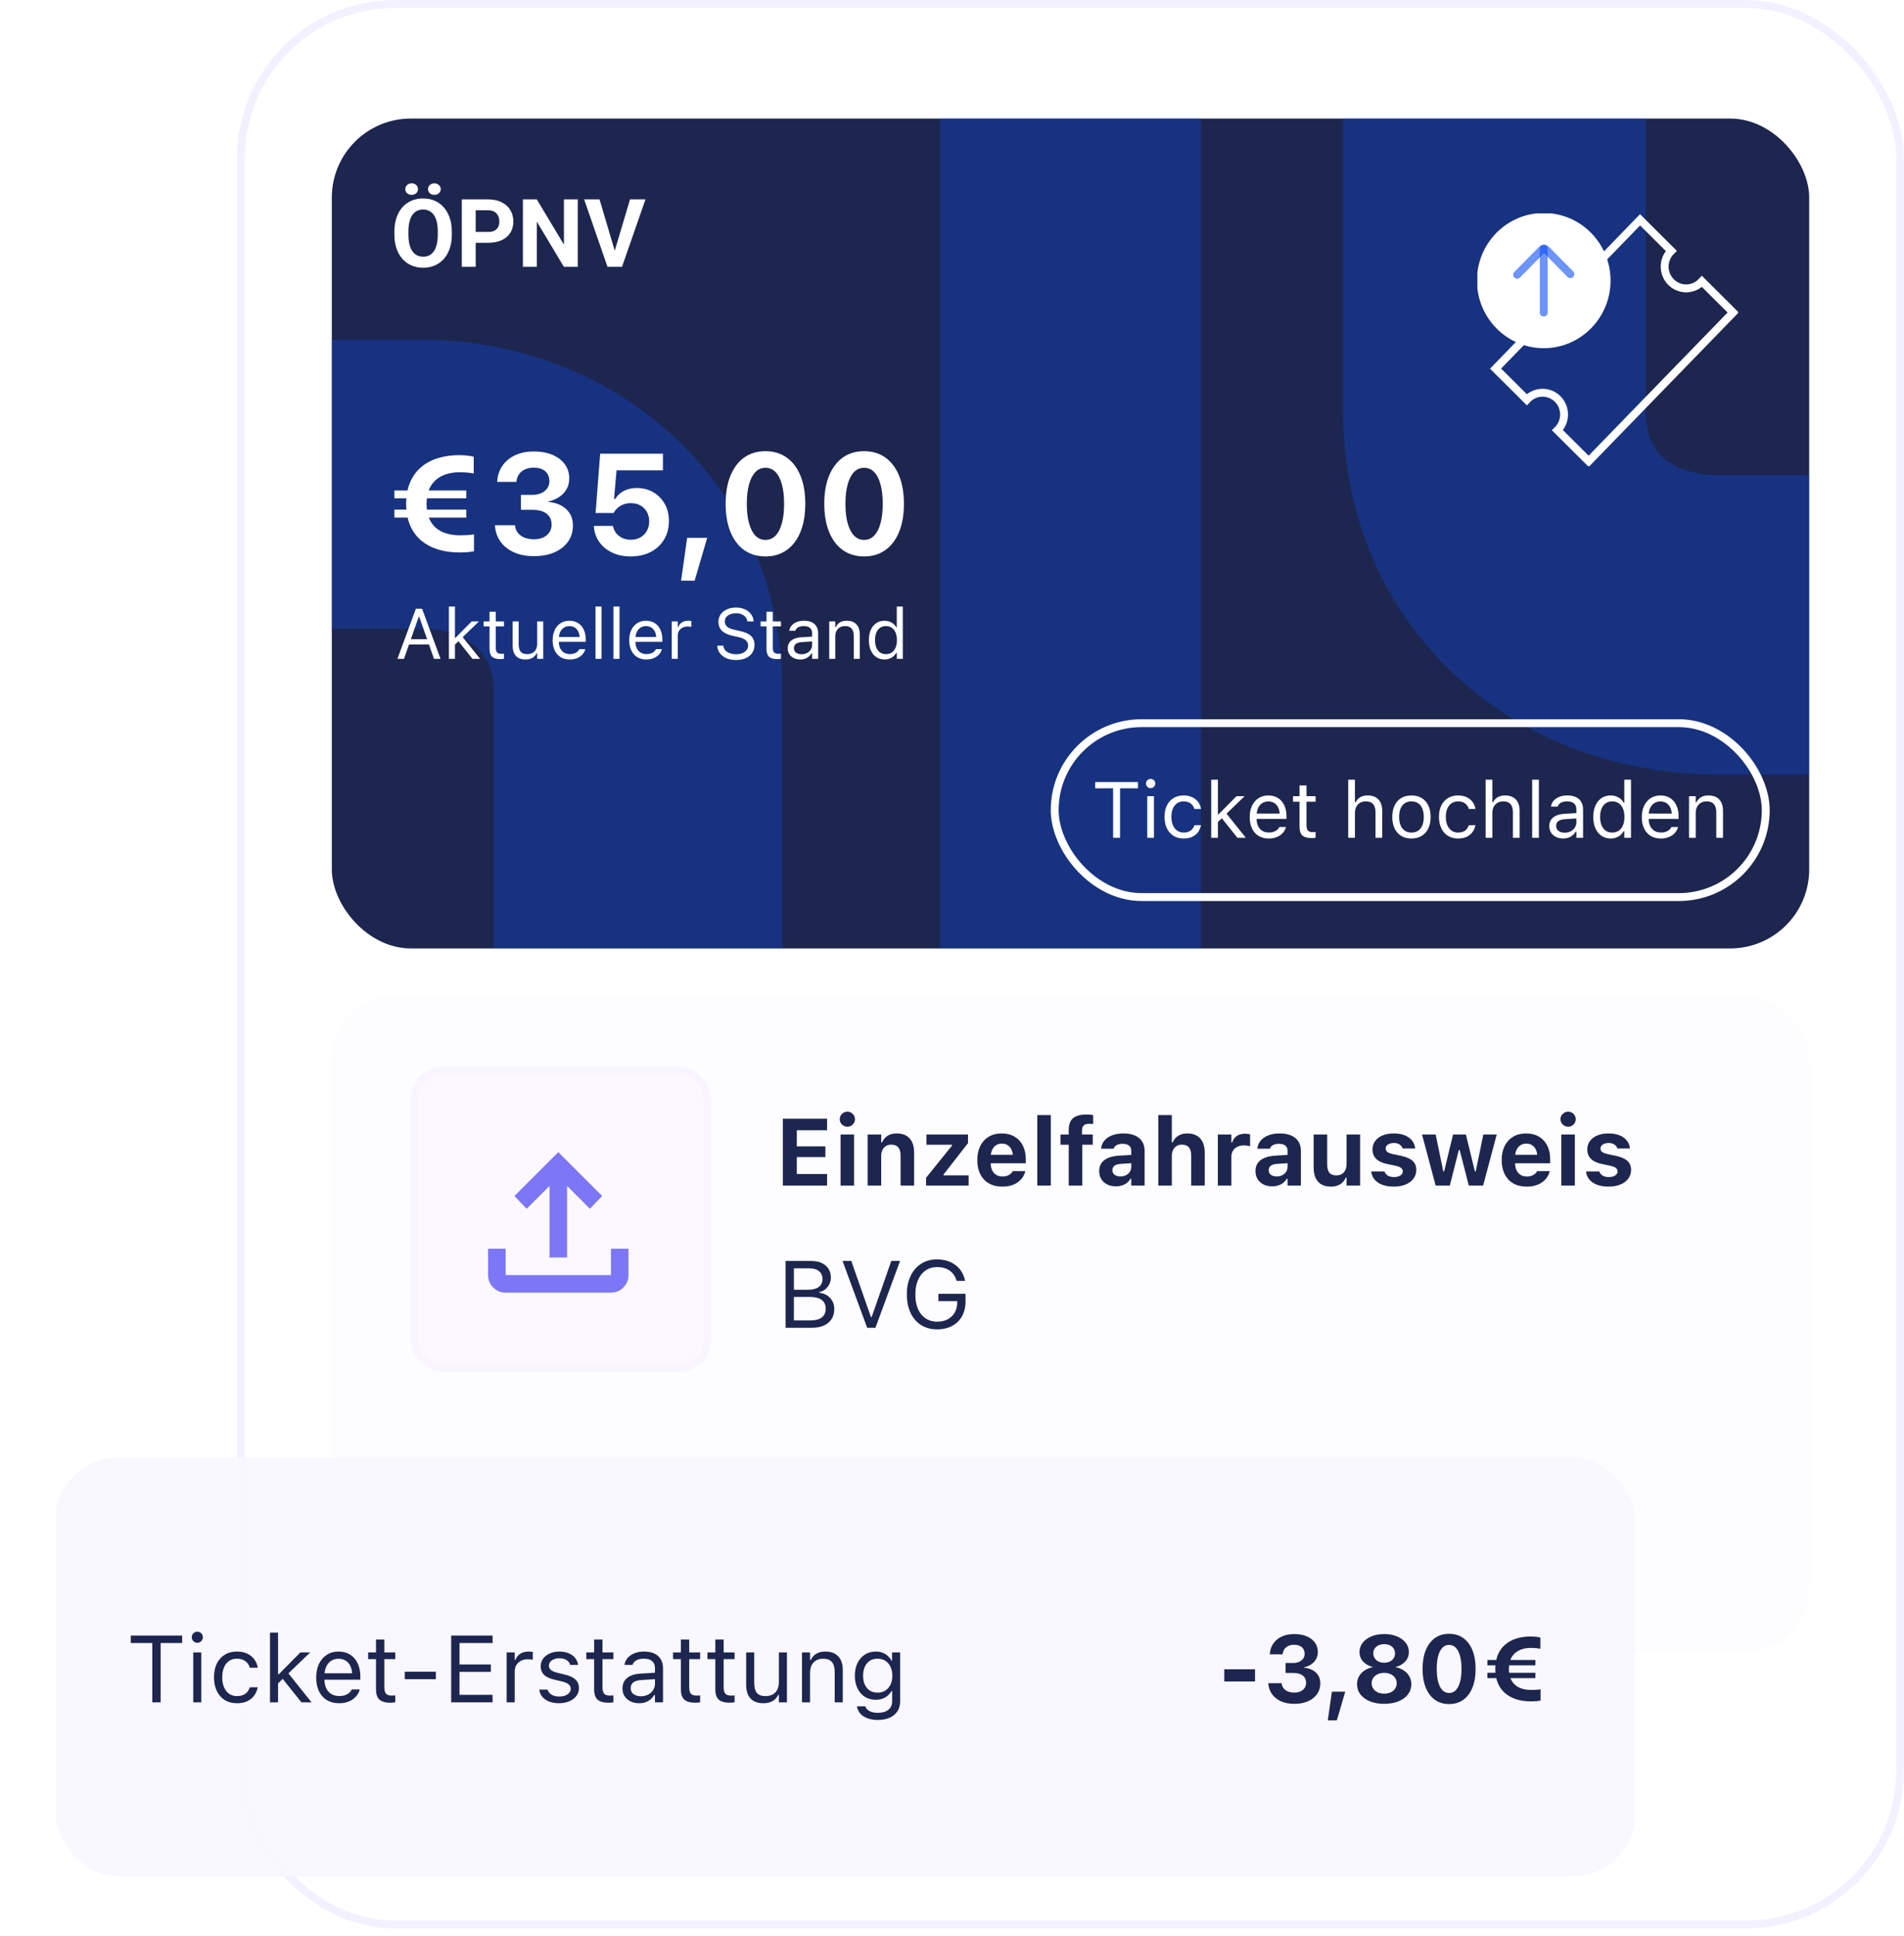<svg width="241" height="245" viewBox="0 0 241 245" fill="none" xmlns="http://www.w3.org/2000/svg">
<rect x="30" width="211" height="244" rx="20" fill="white" fill-opacity="0.32"/>
<rect x="30.5" y="0.5" width="210" height="243" rx="19.5" stroke="#E6E1FF" stroke-opacity="0.48"/>
<g clip-path="url(#clip0_566_36774)">
<rect x="42" y="15" width="187" height="105" rx="10" fill="#1D264F"/>
<path d="M152.001 14V120H119.001V14H152.001Z" fill="#0C4EF4" fill-opacity="0.3"/>
<path d="M170.001 51.995V11H208.311V51.995C208.311 55.273 209.424 56.911 210.451 57.849C211.656 58.949 213.935 60.109 217.496 60.109H229.001V98H217.496C205.41 98 193.52 93.957 184.466 85.692C175.235 77.264 170.001 65.372 170.001 51.995Z" fill="#0C4EF4" fill-opacity="0.3"/>
<path d="M57.188 29.293V29.697C57.188 30.346 57.1 30.928 56.924 31.443C56.748 31.959 56.5 32.398 56.18 32.762C55.859 33.121 55.477 33.397 55.031 33.588C54.59 33.779 54.1 33.875 53.56 33.875C53.025 33.875 52.535 33.779 52.09 33.588C51.648 33.397 51.266 33.121 50.941 32.762C50.617 32.398 50.365 31.959 50.185 31.443C50.01 30.928 49.922 30.346 49.922 29.697V29.293C49.922 28.641 50.01 28.059 50.185 27.547C50.361 27.031 50.609 26.592 50.93 26.229C51.254 25.865 51.637 25.588 52.078 25.396C52.523 25.205 53.014 25.109 53.549 25.109C54.088 25.109 54.578 25.205 55.02 25.396C55.465 25.588 55.848 25.865 56.168 26.229C56.492 26.592 56.742 27.031 56.918 27.547C57.098 28.059 57.188 28.641 57.188 29.293ZM55.412 29.697V29.281C55.412 28.828 55.371 28.43 55.289 28.086C55.207 27.742 55.086 27.453 54.926 27.219C54.766 26.984 54.57 26.809 54.34 26.691C54.109 26.57 53.846 26.51 53.549 26.51C53.252 26.51 52.988 26.57 52.758 26.691C52.531 26.809 52.338 26.984 52.178 27.219C52.022 27.453 51.902 27.742 51.82 28.086C51.738 28.43 51.697 28.828 51.697 29.281V29.697C51.697 30.146 51.738 30.545 51.82 30.893C51.902 31.236 52.023 31.527 52.184 31.766C52.344 32 52.539 32.178 52.77 32.299C53 32.42 53.264 32.48 53.56 32.48C53.857 32.48 54.121 32.42 54.352 32.299C54.582 32.178 54.775 32 54.932 31.766C55.088 31.527 55.207 31.236 55.289 30.893C55.371 30.545 55.412 30.146 55.412 29.697ZM51.299 23.926C51.299 23.723 51.375 23.551 51.527 23.41C51.684 23.266 51.875 23.193 52.102 23.193C52.336 23.193 52.529 23.266 52.682 23.41C52.834 23.551 52.91 23.723 52.91 23.926C52.91 24.129 52.834 24.301 52.682 24.441C52.529 24.582 52.336 24.652 52.102 24.652C51.875 24.652 51.684 24.582 51.527 24.441C51.375 24.301 51.299 24.129 51.299 23.926ZM54.176 23.932C54.176 23.725 54.252 23.551 54.404 23.41C54.557 23.27 54.748 23.199 54.978 23.199C55.209 23.199 55.4 23.27 55.553 23.41C55.709 23.551 55.787 23.725 55.787 23.932C55.787 24.135 55.709 24.307 55.553 24.447C55.4 24.584 55.209 24.652 54.978 24.652C54.748 24.652 54.557 24.584 54.404 24.447C54.252 24.307 54.176 24.135 54.176 23.932ZM61.775 30.717H59.602V29.346H61.775C62.111 29.346 62.385 29.291 62.596 29.182C62.807 29.068 62.961 28.912 63.059 28.713C63.156 28.514 63.205 28.289 63.205 28.039C63.205 27.785 63.156 27.549 63.059 27.33C62.961 27.111 62.807 26.936 62.596 26.803C62.385 26.67 62.111 26.604 61.775 26.604H60.211V33.758H58.453V25.227H61.775C62.443 25.227 63.016 25.348 63.492 25.59C63.973 25.828 64.34 26.158 64.594 26.58C64.848 27.002 64.975 27.484 64.975 28.027C64.975 28.578 64.848 29.055 64.594 29.457C64.34 29.859 63.973 30.17 63.492 30.389C63.016 30.607 62.443 30.717 61.775 30.717ZM73.131 25.227V33.758H71.373L67.945 28.039V33.758H66.188V25.227H67.945L71.379 30.951V25.227H73.131ZM77.736 31.977L79.746 25.227H81.703L78.732 33.758H77.443L77.736 31.977ZM75.885 25.227L77.889 31.977L78.193 33.758H76.893L73.939 25.227H75.885Z" fill="white"/>
<path d="M99.001 87.191L99.001 129.5L62.47 129.5L62.47 87.191L62.467 86.961C62.413 84.609 61.537 83.033 60.338 81.918C58.993 80.666 56.717 79.559 53.552 79.559L42.001 79.559L42.001 43L53.552 43C77.177 43 98.663 60.359 98.997 86.57L99.001 87.191Z" fill="#0C4EF4" fill-opacity="0.3"/>
<g clip-path="url(#clip1_566_36774)">
<path d="M203.08 32.464L207.591 27.812L211.542 31.744C211.28 32 211.07 32.306 210.926 32.644C210.782 32.983 210.707 33.347 210.705 33.716C210.702 34.084 210.773 34.45 210.913 34.79C211.053 35.13 211.259 35.439 211.518 35.697C211.778 35.956 212.086 36.159 212.425 36.294C212.764 36.43 213.126 36.495 213.49 36.487C213.854 36.478 214.213 36.395 214.545 36.244C214.877 36.093 215.175 35.875 215.423 35.605L219.374 39.537L201.087 58.365L197.136 54.434C197.399 54.178 197.608 53.872 197.752 53.534C197.896 53.195 197.971 52.831 197.974 52.462C197.976 52.094 197.905 51.728 197.765 51.388C197.625 51.047 197.42 50.739 197.16 50.481C196.9 50.222 196.592 50.019 196.253 49.884C195.914 49.748 195.552 49.683 195.188 49.691C194.824 49.7 194.466 49.782 194.134 49.934C193.802 50.086 193.503 50.303 193.255 50.573L189.304 46.641L192.856 42.979" stroke="white" stroke-miterlimit="10"/>
<path d="M195.4 43.555C199.794 43.555 203.356 39.95 203.356 35.502C203.356 31.055 199.794 27.449 195.4 27.449C191.006 27.449 187.444 31.055 187.444 35.502C187.444 39.95 191.006 43.555 195.4 43.555Z" fill="white" stroke="white" stroke-miterlimit="10"/>
<path d="M195.4 39.546V31.457" stroke="#0C4EF4" stroke-opacity="0.6" stroke-miterlimit="10" stroke-linecap="round"/>
<path d="M198.77 34.69L195.702 31.58C195.667 31.545 195.626 31.517 195.581 31.498C195.535 31.479 195.487 31.469 195.438 31.469C195.389 31.469 195.34 31.479 195.295 31.498C195.249 31.517 195.208 31.545 195.173 31.58L192.03 34.761" stroke="#0C4EF4" stroke-opacity="0.6" stroke-miterlimit="10" stroke-linecap="round"/>
</g>
<path d="M58.169 69.901C57.161 69.901 56.244 69.772 55.418 69.515C54.592 69.251 53.877 68.864 53.273 68.355C52.676 67.839 52.216 67.197 51.894 66.43C51.571 65.656 51.41 64.76 51.41 63.74V63.731C51.41 62.718 51.571 61.827 51.894 61.06C52.216 60.292 52.676 59.65 53.273 59.135C53.871 58.619 54.58 58.232 55.4 57.975C56.221 57.717 57.123 57.588 58.107 57.588C58.424 57.588 58.755 57.605 59.101 57.641C59.446 57.676 59.733 57.726 59.962 57.79V59.908C59.733 59.861 59.461 59.823 59.145 59.794C58.828 59.765 58.512 59.75 58.195 59.75C57.562 59.75 56.985 59.835 56.464 60.005C55.948 60.169 55.506 60.418 55.137 60.752C54.768 61.08 54.483 61.493 54.284 61.991C54.091 62.489 53.994 63.072 53.994 63.74V63.749C53.994 64.423 54.091 65.009 54.284 65.507C54.483 66.005 54.768 66.421 55.137 66.755C55.512 67.083 55.963 67.329 56.49 67.493C57.018 67.651 57.606 67.731 58.257 67.731C58.544 67.731 58.852 67.722 59.18 67.704C59.508 67.681 59.78 67.648 59.997 67.607V69.743C59.769 69.796 59.49 69.837 59.162 69.866C58.834 69.89 58.503 69.901 58.169 69.901ZM49.916 65.489V64.478H59.022V65.489H49.916ZM49.916 63.055V62.053H59.022V63.055H49.916ZM67.586 70.367C66.631 70.367 65.793 70.209 65.073 69.893C64.358 69.57 63.789 69.125 63.367 68.557C62.952 67.982 62.714 67.317 62.656 66.561L62.647 66.456H65.178L65.196 66.553C65.231 66.875 65.351 67.165 65.556 67.423C65.761 67.675 66.034 67.874 66.373 68.02C66.719 68.161 67.12 68.231 67.578 68.231C68.034 68.231 68.43 68.155 68.764 68.003C69.098 67.845 69.356 67.628 69.537 67.353C69.725 67.077 69.819 66.761 69.819 66.403V66.386C69.819 65.776 69.605 65.311 69.177 64.988C68.749 64.666 68.152 64.505 67.384 64.505H65.934V62.615H67.349C67.794 62.615 68.181 62.542 68.509 62.395C68.837 62.249 69.089 62.047 69.265 61.789C69.447 61.525 69.537 61.224 69.537 60.884V60.866C69.537 60.515 69.458 60.213 69.3 59.961C69.148 59.703 68.922 59.507 68.623 59.372C68.33 59.237 67.976 59.17 67.56 59.17C67.15 59.17 66.786 59.24 66.47 59.381C66.154 59.522 65.902 59.721 65.714 59.978C65.527 60.236 65.412 60.541 65.371 60.893L65.363 60.972H62.928L62.937 60.866C62.995 60.105 63.224 59.445 63.622 58.889C64.021 58.332 64.554 57.898 65.222 57.588C65.896 57.277 66.675 57.122 67.56 57.122C68.474 57.122 69.265 57.266 69.933 57.553C70.607 57.84 71.128 58.238 71.497 58.748C71.867 59.252 72.051 59.841 72.051 60.515V60.532C72.051 61.06 71.934 61.523 71.7 61.921C71.465 62.319 71.146 62.648 70.742 62.905C70.343 63.163 69.898 63.345 69.406 63.45V63.503C70.349 63.591 71.102 63.895 71.664 64.417C72.233 64.939 72.517 65.63 72.517 66.491V66.509C72.517 67.276 72.312 67.95 71.902 68.53C71.492 69.11 70.917 69.561 70.179 69.884C69.441 70.206 68.576 70.367 67.586 70.367ZM79.842 70.402C78.94 70.402 78.149 70.238 77.469 69.91C76.79 69.582 76.251 69.137 75.852 68.574C75.454 68.012 75.228 67.379 75.175 66.676L75.167 66.544H77.584L77.601 66.606C77.666 66.922 77.797 67.209 77.997 67.467C78.202 67.719 78.463 67.921 78.779 68.073C79.095 68.22 79.453 68.293 79.851 68.293C80.308 68.293 80.71 68.193 81.055 67.994C81.407 67.795 81.679 67.522 81.873 67.177C82.072 66.825 82.171 66.424 82.171 65.973V65.955C82.171 65.504 82.072 65.106 81.873 64.76C81.674 64.414 81.401 64.144 81.055 63.951C80.71 63.758 80.311 63.661 79.86 63.661C79.544 63.661 79.251 63.708 78.981 63.802C78.712 63.89 78.468 64.024 78.252 64.206C78.134 64.3 78.023 64.408 77.918 64.531C77.818 64.648 77.733 64.774 77.663 64.909H75.386L75.966 57.403H83.912V59.513H78.041L77.724 63.125H77.882C78.052 62.838 78.269 62.592 78.533 62.387C78.802 62.182 79.11 62.023 79.456 61.912C79.807 61.801 80.185 61.745 80.59 61.745C81.38 61.745 82.081 61.924 82.69 62.281C83.305 62.639 83.789 63.131 84.14 63.758C84.492 64.379 84.668 65.094 84.668 65.902V65.92C84.668 66.811 84.463 67.593 84.052 68.267C83.648 68.94 83.083 69.465 82.356 69.84C81.629 70.215 80.792 70.402 79.842 70.402ZM86.21 73.47L86.975 68.047H89.515L87.924 73.47H86.21ZM96.893 70.402C95.844 70.402 94.942 70.133 94.186 69.594C93.436 69.055 92.859 68.287 92.454 67.291C92.05 66.295 91.848 65.114 91.848 63.749V63.731C91.848 62.366 92.05 61.188 92.454 60.198C92.859 59.202 93.436 58.435 94.186 57.895C94.942 57.356 95.844 57.087 96.893 57.087C97.936 57.087 98.832 57.356 99.582 57.895C100.338 58.435 100.918 59.202 101.323 60.198C101.727 61.188 101.929 62.366 101.929 63.731V63.749C101.929 65.114 101.727 66.295 101.323 67.291C100.918 68.287 100.338 69.055 99.582 69.594C98.832 70.133 97.936 70.402 96.893 70.402ZM96.893 68.311C97.391 68.311 97.816 68.129 98.167 67.766C98.519 67.402 98.785 66.881 98.967 66.201C99.155 65.522 99.248 64.704 99.248 63.749V63.731C99.248 62.776 99.155 61.962 98.967 61.288C98.785 60.608 98.519 60.09 98.167 59.732C97.816 59.369 97.391 59.188 96.893 59.188C96.389 59.188 95.961 59.369 95.61 59.732C95.264 60.09 94.997 60.608 94.81 61.288C94.622 61.962 94.529 62.776 94.529 63.731V63.749C94.529 64.704 94.622 65.522 94.81 66.201C94.997 66.881 95.264 67.402 95.61 67.766C95.961 68.129 96.389 68.311 96.893 68.311ZM109.378 70.402C108.329 70.402 107.426 70.133 106.671 69.594C105.921 69.055 105.343 68.287 104.939 67.291C104.535 66.295 104.333 65.114 104.333 63.749V63.731C104.333 62.366 104.535 61.188 104.939 60.198C105.343 59.202 105.921 58.435 106.671 57.895C107.426 57.356 108.329 57.087 109.378 57.087C110.421 57.087 111.317 57.356 112.067 57.895C112.823 58.435 113.403 59.202 113.807 60.198C114.212 61.188 114.414 62.366 114.414 63.731V63.749C114.414 65.114 114.212 66.295 113.807 67.291C113.403 68.287 112.823 69.055 112.067 69.594C111.317 70.133 110.421 70.402 109.378 70.402ZM109.378 68.311C109.876 68.311 110.3 68.129 110.652 67.766C111.004 67.402 111.27 66.881 111.452 66.201C111.639 65.522 111.733 64.704 111.733 63.749V63.731C111.733 62.776 111.639 61.962 111.452 61.288C111.27 60.608 111.004 60.09 110.652 59.732C110.3 59.369 109.876 59.188 109.378 59.188C108.874 59.188 108.446 59.369 108.094 59.732C107.749 60.09 107.482 60.608 107.295 61.288C107.107 61.962 107.013 62.776 107.013 63.731V63.749C107.013 64.704 107.107 65.522 107.295 66.201C107.482 66.881 107.749 67.402 108.094 67.766C108.446 68.129 108.874 68.311 109.378 68.311Z" fill="white"/>
<path d="M50.303 83.359L52.641 77.018H53.248V78.042H52.997L51.134 83.359H50.303ZM51.362 81.544L51.608 80.872H54.474L54.72 81.544H51.362ZM54.931 83.359L53.067 78.042V77.018H53.423L55.761 83.359H54.931ZM56.82 83.359V76.741H57.585V83.359H56.82ZM59.804 83.359L57.954 81.039L58.517 80.551L60.767 83.359H59.804ZM57.488 81.654L57.453 80.692H57.655L59.703 78.622H60.63L58.38 80.793L58.196 80.973L57.488 81.654ZM63.346 83.394C62.86 83.394 62.507 83.296 62.287 83.1C62.07 82.904 61.962 82.58 61.962 82.129V79.255H61.215V78.622H61.962V77.396H62.753V78.622H63.79V79.255H62.753V81.936C62.753 82.214 62.806 82.415 62.911 82.538C63.017 82.658 63.192 82.718 63.438 82.718C63.506 82.718 63.563 82.716 63.61 82.713C63.66 82.71 63.72 82.706 63.79 82.7V83.351C63.717 83.362 63.644 83.373 63.57 83.381C63.497 83.39 63.422 83.394 63.346 83.394ZM66.519 83.443C66.162 83.443 65.861 83.376 65.618 83.241C65.375 83.103 65.192 82.904 65.069 82.643C64.949 82.379 64.889 82.061 64.889 81.689V78.622H65.653V81.505C65.653 81.93 65.735 82.246 65.899 82.454C66.066 82.662 66.339 82.766 66.717 82.766C66.925 82.766 67.108 82.735 67.266 82.674C67.427 82.612 67.562 82.524 67.67 82.41C67.779 82.293 67.859 82.152 67.912 81.988C67.968 81.821 67.996 81.634 67.996 81.426V78.622H68.76V83.359H67.996V82.652H67.925C67.849 82.819 67.745 82.962 67.613 83.082C67.481 83.2 67.323 83.289 67.139 83.351C66.957 83.412 66.751 83.443 66.519 83.443ZM72.122 83.443C71.671 83.443 71.283 83.343 70.957 83.144C70.635 82.945 70.386 82.664 70.21 82.3C70.038 81.934 69.951 81.503 69.951 81.008V81.004C69.951 80.515 70.038 80.085 70.21 79.716C70.386 79.347 70.634 79.059 70.953 78.851C71.272 78.643 71.646 78.539 72.074 78.539C72.504 78.539 72.874 78.638 73.181 78.837C73.492 79.037 73.729 79.315 73.893 79.672C74.06 80.027 74.144 80.44 74.144 80.912V81.21H70.347V80.6H73.752L73.374 81.158V80.855C73.374 80.482 73.319 80.176 73.207 79.936C73.096 79.696 72.942 79.517 72.746 79.4C72.55 79.28 72.324 79.22 72.069 79.22C71.814 79.22 71.586 79.283 71.384 79.409C71.185 79.532 71.026 79.715 70.909 79.958C70.792 80.201 70.733 80.5 70.733 80.855V81.158C70.733 81.495 70.79 81.783 70.905 82.023C71.019 82.261 71.182 82.444 71.393 82.573C71.603 82.699 71.853 82.762 72.14 82.762C72.353 82.762 72.54 82.732 72.698 82.674C72.856 82.615 72.986 82.54 73.089 82.45C73.191 82.359 73.263 82.267 73.304 82.173L73.322 82.133H74.086L74.078 82.168C74.037 82.33 73.963 82.486 73.858 82.639C73.755 82.788 73.622 82.924 73.458 83.047C73.294 83.168 73.099 83.264 72.874 83.337C72.651 83.408 72.4 83.443 72.122 83.443ZM75.374 83.359V76.741H76.139V83.359H75.374ZM77.65 83.359V76.741H78.415V83.359H77.65ZM81.816 83.443C81.365 83.443 80.977 83.343 80.652 83.144C80.33 82.945 80.081 82.664 79.905 82.3C79.732 81.934 79.645 81.503 79.645 81.008V81.004C79.645 80.515 79.732 80.085 79.905 79.716C80.081 79.347 80.328 79.059 80.647 78.851C80.967 78.643 81.34 78.539 81.768 78.539C82.199 78.539 82.568 78.638 82.876 78.837C83.186 79.037 83.423 79.315 83.587 79.672C83.754 80.027 83.838 80.44 83.838 80.912V81.21H80.041V80.6H83.447L83.069 81.158V80.855C83.069 80.482 83.013 80.176 82.902 79.936C82.79 79.696 82.637 79.517 82.44 79.4C82.244 79.28 82.019 79.22 81.764 79.22C81.509 79.22 81.28 79.283 81.078 79.409C80.879 79.532 80.721 79.715 80.603 79.958C80.486 80.201 80.428 80.5 80.428 80.855V81.158C80.428 81.495 80.485 81.783 80.599 82.023C80.713 82.261 80.876 82.444 81.087 82.573C81.298 82.699 81.547 82.762 81.834 82.762C82.048 82.762 82.234 82.732 82.392 82.674C82.55 82.615 82.681 82.54 82.783 82.45C82.886 82.359 82.957 82.267 82.999 82.173L83.016 82.133H83.781L83.772 82.168C83.731 82.33 83.658 82.486 83.552 82.639C83.45 82.788 83.316 82.924 83.152 83.047C82.988 83.168 82.793 83.264 82.568 83.337C82.345 83.408 82.095 83.443 81.816 83.443ZM85.024 83.359V78.622H85.789V79.325H85.859C85.95 79.076 86.104 78.883 86.321 78.745C86.538 78.607 86.806 78.539 87.125 78.539C87.198 78.539 87.27 78.543 87.34 78.552C87.414 78.558 87.469 78.564 87.507 78.569V79.312C87.428 79.297 87.351 79.287 87.274 79.281C87.201 79.272 87.122 79.268 87.037 79.268C86.794 79.268 86.579 79.316 86.391 79.413C86.204 79.51 86.056 79.644 85.947 79.817C85.842 79.99 85.789 80.192 85.789 80.424V83.359H85.024ZM93.159 83.509C92.696 83.509 92.291 83.434 91.946 83.285C91.603 83.132 91.331 82.924 91.128 82.661C90.929 82.394 90.814 82.089 90.781 81.747L90.777 81.698H91.568L91.572 81.747C91.593 81.957 91.673 82.141 91.814 82.296C91.957 82.448 92.148 82.567 92.385 82.652C92.626 82.737 92.898 82.779 93.203 82.779C93.49 82.779 93.745 82.734 93.967 82.643C94.193 82.549 94.37 82.42 94.499 82.256C94.628 82.092 94.692 81.903 94.692 81.689V81.685C94.692 81.421 94.596 81.2 94.402 81.022C94.209 80.84 93.894 80.701 93.457 80.604L92.754 80.45C92.119 80.31 91.656 80.093 91.366 79.8C91.079 79.504 90.935 79.126 90.935 78.666V78.662C90.938 78.31 91.033 77.999 91.221 77.73C91.411 77.46 91.673 77.249 92.007 77.097C92.344 76.945 92.731 76.869 93.168 76.869C93.589 76.869 93.963 76.945 94.288 77.097C94.613 77.247 94.871 77.449 95.061 77.704C95.255 77.959 95.362 78.244 95.382 78.561L95.387 78.622H94.596L94.587 78.565C94.558 78.377 94.481 78.212 94.358 78.068C94.235 77.922 94.071 77.806 93.866 77.721C93.661 77.636 93.421 77.595 93.145 77.598C92.882 77.598 92.644 77.639 92.434 77.721C92.223 77.803 92.054 77.922 91.928 78.077C91.805 78.23 91.744 78.417 91.744 78.64V78.644C91.744 78.896 91.837 79.108 92.025 79.281C92.212 79.454 92.522 79.587 92.952 79.681L93.655 79.839C94.098 79.936 94.454 80.062 94.723 80.217C94.993 80.373 95.189 80.563 95.312 80.789C95.438 81.011 95.501 81.275 95.501 81.58V81.584C95.501 81.98 95.404 82.321 95.211 82.608C95.018 82.895 94.745 83.118 94.394 83.276C94.042 83.431 93.63 83.509 93.159 83.509ZM98.406 83.394C97.919 83.394 97.566 83.296 97.347 83.1C97.13 82.904 97.022 82.58 97.022 82.129V79.255H96.274V78.622H97.022V77.396H97.812V78.622H98.85V79.255H97.812V81.936C97.812 82.214 97.865 82.415 97.971 82.538C98.076 82.658 98.252 82.718 98.498 82.718C98.565 82.718 98.623 82.716 98.669 82.713C98.719 82.71 98.779 82.706 98.85 82.7V83.351C98.776 83.362 98.703 83.373 98.63 83.381C98.557 83.39 98.482 83.394 98.406 83.394ZM101.293 83.443C100.994 83.443 100.725 83.386 100.484 83.272C100.247 83.157 100.058 82.995 99.918 82.784C99.78 82.573 99.711 82.324 99.711 82.037V82.028C99.711 81.747 99.778 81.506 99.913 81.307C100.048 81.105 100.244 80.947 100.502 80.832C100.76 80.718 101.072 80.651 101.438 80.63L103.178 80.525V81.136L101.53 81.241C101.17 81.262 100.906 81.336 100.739 81.465C100.575 81.594 100.493 81.776 100.493 82.01V82.019C100.493 82.259 100.584 82.447 100.766 82.582C100.947 82.713 101.176 82.779 101.451 82.779C101.712 82.779 101.943 82.728 102.146 82.626C102.348 82.52 102.506 82.378 102.62 82.199C102.737 82.02 102.796 81.818 102.796 81.593V80.116C102.796 79.823 102.707 79.601 102.528 79.448C102.352 79.293 102.087 79.215 101.732 79.215C101.448 79.215 101.215 79.267 101.034 79.369C100.852 79.469 100.73 79.611 100.669 79.795L100.665 79.809H99.9L99.904 79.782C99.945 79.533 100.048 79.316 100.212 79.132C100.379 78.944 100.594 78.799 100.858 78.697C101.122 78.591 101.422 78.539 101.759 78.539C102.146 78.539 102.472 78.602 102.739 78.728C103.008 78.853 103.212 79.035 103.35 79.272C103.49 79.507 103.561 79.788 103.561 80.116V83.359H102.796V82.661H102.726C102.626 82.828 102.504 82.97 102.361 83.087C102.22 83.204 102.061 83.293 101.882 83.355C101.703 83.414 101.507 83.443 101.293 83.443ZM104.958 83.359V78.622H105.723V79.334H105.793C105.913 79.082 106.086 78.887 106.312 78.749C106.537 78.609 106.824 78.539 107.173 78.539C107.706 78.539 108.115 78.691 108.399 78.996C108.686 79.297 108.83 79.73 108.83 80.292V83.359H108.065V80.477C108.065 80.049 107.974 79.732 107.792 79.527C107.614 79.319 107.335 79.215 106.958 79.215C106.706 79.215 106.487 79.269 106.303 79.378C106.118 79.486 105.975 79.64 105.872 79.839C105.772 80.039 105.723 80.277 105.723 80.556V83.359H104.958ZM111.963 83.443C111.564 83.443 111.216 83.342 110.917 83.14C110.618 82.938 110.387 82.653 110.223 82.287C110.059 81.918 109.977 81.487 109.977 80.995V80.986C109.977 80.491 110.059 80.061 110.223 79.694C110.387 79.328 110.617 79.044 110.913 78.842C111.211 78.64 111.562 78.539 111.963 78.539C112.18 78.539 112.383 78.574 112.574 78.644C112.767 78.711 112.938 78.807 113.088 78.93C113.237 79.053 113.354 79.199 113.439 79.369H113.51V76.741H114.274V83.359H113.51V82.603H113.439C113.343 82.779 113.221 82.93 113.075 83.056C112.928 83.179 112.761 83.274 112.574 83.342C112.386 83.409 112.183 83.443 111.963 83.443ZM112.139 82.766C112.426 82.766 112.673 82.694 112.881 82.551C113.089 82.407 113.249 82.204 113.36 81.94C113.472 81.673 113.527 81.358 113.527 80.995V80.986C113.527 80.62 113.472 80.305 113.36 80.041C113.249 79.778 113.089 79.574 112.881 79.431C112.673 79.287 112.426 79.215 112.139 79.215C111.852 79.215 111.604 79.287 111.396 79.431C111.191 79.571 111.033 79.773 110.921 80.037C110.813 80.301 110.759 80.617 110.759 80.986V80.995C110.759 81.361 110.813 81.678 110.921 81.944C111.033 82.208 111.191 82.412 111.396 82.555C111.604 82.696 111.852 82.766 112.139 82.766Z" fill="white"/>
<rect x="133.5" y="91.5" width="90" height="22" rx="11" stroke="white"/>
<path d="M140.893 106V99.745H138.622V98.954H144.042V99.745H141.771V106H140.893ZM145.214 106V100.736H146.063V106H145.214ZM145.644 99.721C145.484 99.721 145.346 99.664 145.229 99.55C145.115 99.433 145.058 99.294 145.058 99.135C145.058 98.972 145.115 98.834 145.229 98.72C145.346 98.606 145.484 98.549 145.644 98.549C145.806 98.549 145.945 98.606 146.059 98.72C146.173 98.834 146.229 98.972 146.229 99.135C146.229 99.294 146.173 99.433 146.059 99.55C145.945 99.664 145.806 99.721 145.644 99.721ZM149.818 106.093C149.327 106.093 148.9 105.98 148.539 105.756C148.178 105.531 147.898 105.214 147.699 104.804C147.501 104.394 147.401 103.91 147.401 103.354V103.344C147.401 102.797 147.499 102.322 147.694 101.918C147.893 101.514 148.173 101.202 148.534 100.98C148.896 100.756 149.322 100.644 149.813 100.644C150.24 100.644 150.608 100.718 150.917 100.868C151.226 101.018 151.474 101.22 151.659 101.474C151.845 101.724 151.964 102.006 152.016 102.318L152.021 102.348H151.176L151.171 102.333C151.106 102.073 150.958 101.851 150.727 101.669C150.495 101.487 150.191 101.396 149.813 101.396C149.498 101.396 149.224 101.475 148.993 101.635C148.762 101.794 148.583 102.021 148.456 102.313C148.332 102.603 148.271 102.947 148.271 103.344V103.354C148.271 103.757 148.334 104.109 148.461 104.408C148.588 104.704 148.767 104.934 148.998 105.097C149.229 105.259 149.501 105.341 149.813 105.341C150.168 105.341 150.458 105.264 150.683 105.111C150.907 104.958 151.068 104.735 151.166 104.442L151.176 104.413L152.016 104.408L152.006 104.462C151.934 104.778 151.807 105.059 151.625 105.307C151.443 105.551 151.202 105.743 150.902 105.883C150.603 106.023 150.242 106.093 149.818 106.093ZM153.31 106V98.647H154.159V106H153.31ZM156.625 106L154.569 103.422L155.194 102.88L157.694 106H156.625ZM154.052 104.105L154.013 103.036H154.237L156.513 100.736H157.543L155.043 103.148L154.838 103.349L154.052 104.105ZM160.595 106.093C160.093 106.093 159.662 105.982 159.301 105.761C158.943 105.539 158.666 105.227 158.471 104.823C158.279 104.416 158.183 103.938 158.183 103.388V103.383C158.183 102.839 158.279 102.362 158.471 101.952C158.666 101.542 158.941 101.221 159.296 100.99C159.651 100.759 160.066 100.644 160.541 100.644C161.02 100.644 161.43 100.754 161.771 100.976C162.117 101.197 162.38 101.506 162.562 101.903C162.748 102.297 162.841 102.756 162.841 103.28V103.612H158.622V102.934H162.406L161.986 103.554V103.217C161.986 102.803 161.924 102.463 161.801 102.196C161.677 101.929 161.506 101.731 161.288 101.601C161.07 101.467 160.819 101.4 160.536 101.4C160.253 101.4 159.999 101.47 159.774 101.61C159.553 101.747 159.377 101.951 159.247 102.221C159.117 102.491 159.052 102.823 159.052 103.217V103.554C159.052 103.928 159.115 104.249 159.242 104.516C159.369 104.779 159.55 104.983 159.784 105.126C160.019 105.266 160.295 105.336 160.614 105.336C160.852 105.336 161.059 105.303 161.234 105.238C161.41 105.173 161.555 105.09 161.669 104.989C161.783 104.888 161.863 104.786 161.908 104.682L161.928 104.638H162.777L162.768 104.677C162.722 104.856 162.641 105.03 162.523 105.199C162.41 105.365 162.261 105.517 162.079 105.653C161.897 105.787 161.68 105.894 161.43 105.976C161.182 106.054 160.904 106.093 160.595 106.093ZM166.029 106.039C165.489 106.039 165.097 105.93 164.853 105.712C164.612 105.494 164.491 105.134 164.491 104.633V101.439H163.661V100.736H164.491V99.374H165.37V100.736H166.522V101.439H165.37V104.418C165.37 104.727 165.429 104.95 165.546 105.087C165.663 105.22 165.858 105.287 166.132 105.287C166.207 105.287 166.27 105.285 166.322 105.282C166.378 105.279 166.444 105.274 166.522 105.268V105.99C166.441 106.003 166.36 106.015 166.278 106.024C166.197 106.034 166.114 106.039 166.029 106.039ZM170.653 106V98.647H171.503V101.527H171.581C171.715 101.247 171.907 101.031 172.157 100.878C172.408 100.722 172.727 100.644 173.114 100.644C173.508 100.644 173.842 100.72 174.115 100.873C174.389 101.023 174.597 101.243 174.74 101.532C174.883 101.822 174.955 102.175 174.955 102.592V106H174.105V102.797C174.105 102.322 174.005 101.97 173.803 101.742C173.604 101.511 173.295 101.396 172.875 101.396C172.595 101.396 172.353 101.456 172.147 101.576C171.942 101.697 171.783 101.868 171.669 102.089C171.558 102.31 171.503 102.576 171.503 102.885V106H170.653ZM178.656 106.093C178.158 106.093 177.727 105.984 177.362 105.766C177.001 105.544 176.721 105.23 176.522 104.823C176.327 104.416 176.229 103.933 176.229 103.373V103.363C176.229 102.8 176.327 102.315 176.522 101.908C176.721 101.501 177.001 101.189 177.362 100.971C177.727 100.753 178.158 100.644 178.656 100.644C179.158 100.644 179.589 100.753 179.95 100.971C180.312 101.189 180.59 101.501 180.785 101.908C180.984 102.315 181.083 102.8 181.083 103.363V103.373C181.083 103.933 180.984 104.416 180.785 104.823C180.59 105.23 180.312 105.544 179.95 105.766C179.589 105.984 179.158 106.093 178.656 106.093ZM178.656 105.341C178.988 105.341 179.27 105.263 179.501 105.106C179.732 104.95 179.908 104.726 180.028 104.433C180.152 104.14 180.214 103.786 180.214 103.373V103.363C180.214 102.947 180.152 102.592 180.028 102.299C179.908 102.006 179.732 101.783 179.501 101.63C179.27 101.474 178.988 101.396 178.656 101.396C178.324 101.396 178.043 101.474 177.812 101.63C177.58 101.783 177.403 102.006 177.279 102.299C177.159 102.592 177.099 102.947 177.099 103.363V103.373C177.099 103.786 177.159 104.14 177.279 104.433C177.403 104.726 177.58 104.95 177.812 105.106C178.043 105.263 178.324 105.341 178.656 105.341ZM184.555 106.093C184.063 106.093 183.637 105.98 183.275 105.756C182.914 105.531 182.634 105.214 182.436 104.804C182.237 104.394 182.138 103.91 182.138 103.354V103.344C182.138 102.797 182.235 102.322 182.431 101.918C182.629 101.514 182.909 101.202 183.271 100.98C183.632 100.756 184.058 100.644 184.55 100.644C184.976 100.644 185.344 100.718 185.653 100.868C185.963 101.018 186.21 101.22 186.396 101.474C186.581 101.724 186.7 102.006 186.752 102.318L186.757 102.348H185.912L185.907 102.333C185.842 102.073 185.694 101.851 185.463 101.669C185.232 101.487 184.927 101.396 184.55 101.396C184.234 101.396 183.961 101.475 183.729 101.635C183.498 101.794 183.319 102.021 183.192 102.313C183.069 102.603 183.007 102.947 183.007 103.344V103.354C183.007 103.757 183.07 104.109 183.197 104.408C183.324 104.704 183.503 104.934 183.734 105.097C183.965 105.259 184.237 105.341 184.55 105.341C184.905 105.341 185.194 105.264 185.419 105.111C185.644 104.958 185.805 104.735 185.902 104.442L185.912 104.413L186.752 104.408L186.742 104.462C186.671 104.778 186.544 105.059 186.361 105.307C186.179 105.551 185.938 105.743 185.639 105.883C185.339 106.023 184.978 106.093 184.555 106.093ZM188.046 106V98.647H188.896V101.527H188.974C189.107 101.247 189.299 101.031 189.55 100.878C189.8 100.722 190.119 100.644 190.507 100.644C190.901 100.644 191.234 100.72 191.508 100.873C191.781 101.023 191.99 101.243 192.133 101.532C192.276 101.822 192.348 102.175 192.348 102.592V106H191.498V102.797C191.498 102.322 191.397 101.97 191.195 101.742C190.997 101.511 190.688 101.396 190.268 101.396C189.988 101.396 189.745 101.456 189.54 101.576C189.335 101.697 189.175 101.868 189.062 102.089C188.951 102.31 188.896 102.576 188.896 102.885V106H188.046ZM193.935 106V98.647H194.784V106H193.935ZM197.86 106.093C197.528 106.093 197.229 106.029 196.962 105.902C196.698 105.775 196.488 105.595 196.332 105.36C196.179 105.126 196.103 104.849 196.103 104.53V104.521C196.103 104.208 196.177 103.941 196.327 103.72C196.477 103.495 196.695 103.319 196.981 103.192C197.268 103.065 197.615 102.991 198.021 102.968L199.955 102.851V103.529L198.124 103.646C197.724 103.669 197.431 103.752 197.245 103.896C197.063 104.039 196.972 104.241 196.972 104.501V104.511C196.972 104.778 197.073 104.986 197.274 105.136C197.476 105.282 197.73 105.355 198.036 105.355C198.326 105.355 198.583 105.299 198.808 105.185C199.032 105.067 199.208 104.91 199.335 104.711C199.465 104.512 199.53 104.288 199.53 104.037V102.396C199.53 102.071 199.431 101.824 199.232 101.654C199.037 101.482 198.743 101.396 198.349 101.396C198.033 101.396 197.774 101.452 197.572 101.566C197.37 101.677 197.235 101.835 197.167 102.04L197.162 102.055H196.312L196.317 102.025C196.363 101.749 196.477 101.508 196.659 101.303C196.845 101.094 197.084 100.933 197.377 100.819C197.67 100.702 198.004 100.644 198.378 100.644C198.808 100.644 199.171 100.714 199.467 100.854C199.766 100.993 199.993 101.195 200.146 101.459C200.302 101.719 200.38 102.032 200.38 102.396V106H199.53V105.224H199.452C199.341 105.409 199.206 105.567 199.047 105.697C198.891 105.827 198.713 105.927 198.515 105.995C198.316 106.06 198.098 106.093 197.86 106.093ZM203.876 106.093C203.433 106.093 203.046 105.98 202.714 105.756C202.382 105.531 202.125 105.215 201.942 104.809C201.76 104.398 201.669 103.92 201.669 103.373V103.363C201.669 102.813 201.76 102.335 201.942 101.928C202.125 101.521 202.38 101.205 202.709 100.98C203.041 100.756 203.43 100.644 203.876 100.644C204.117 100.644 204.343 100.683 204.555 100.761C204.77 100.836 204.96 100.941 205.126 101.078C205.292 101.215 205.422 101.378 205.517 101.566H205.595V98.647H206.444V106H205.595V105.16H205.517C205.409 105.355 205.274 105.523 205.111 105.663C204.949 105.8 204.763 105.906 204.555 105.98C204.346 106.055 204.12 106.093 203.876 106.093ZM204.071 105.341C204.39 105.341 204.665 105.261 204.896 105.102C205.128 104.942 205.305 104.716 205.429 104.423C205.552 104.127 205.614 103.777 205.614 103.373V103.363C205.614 102.956 205.552 102.606 205.429 102.313C205.305 102.021 205.128 101.794 204.896 101.635C204.665 101.475 204.39 101.396 204.071 101.396C203.752 101.396 203.477 101.475 203.246 101.635C203.018 101.791 202.842 102.016 202.719 102.309C202.598 102.602 202.538 102.953 202.538 103.363V103.373C202.538 103.78 202.598 104.132 202.719 104.428C202.842 104.721 203.018 104.947 203.246 105.106C203.477 105.263 203.752 105.341 204.071 105.341ZM210.224 106.093C209.722 106.093 209.291 105.982 208.93 105.761C208.572 105.539 208.295 105.227 208.1 104.823C207.908 104.416 207.812 103.938 207.812 103.388V103.383C207.812 102.839 207.908 102.362 208.1 101.952C208.295 101.542 208.57 101.221 208.925 100.99C209.28 100.759 209.695 100.644 210.17 100.644C210.648 100.644 211.059 100.754 211.4 100.976C211.745 101.197 212.009 101.506 212.191 101.903C212.377 102.297 212.47 102.756 212.47 103.28V103.612H208.251V102.934H212.035L211.615 103.554V103.217C211.615 102.803 211.553 102.463 211.43 102.196C211.306 101.929 211.135 101.731 210.917 101.601C210.699 101.467 210.448 101.4 210.165 101.4C209.882 101.4 209.628 101.47 209.403 101.61C209.182 101.747 209.006 101.951 208.876 102.221C208.746 102.491 208.681 102.823 208.681 103.217V103.554C208.681 103.928 208.744 104.249 208.871 104.516C208.998 104.779 209.179 104.983 209.413 105.126C209.647 105.266 209.924 105.336 210.243 105.336C210.481 105.336 210.688 105.303 210.863 105.238C211.039 105.173 211.184 105.09 211.298 104.989C211.412 104.888 211.492 104.786 211.537 104.682L211.557 104.638H212.406L212.396 104.677C212.351 104.856 212.27 105.03 212.152 105.199C212.038 105.365 211.89 105.517 211.708 105.653C211.526 105.787 211.309 105.894 211.059 105.976C210.811 106.054 210.533 106.093 210.224 106.093ZM213.788 106V100.736H214.638V101.527H214.716C214.849 101.247 215.041 101.031 215.292 100.878C215.543 100.722 215.862 100.644 216.249 100.644C216.841 100.644 217.296 100.813 217.611 101.151C217.93 101.487 218.09 101.967 218.09 102.592V106H217.24V102.797C217.24 102.322 217.139 101.97 216.938 101.742C216.739 101.511 216.43 101.396 216.01 101.396C215.73 101.396 215.487 101.456 215.282 101.576C215.077 101.697 214.918 101.868 214.804 102.089C214.693 102.31 214.638 102.576 214.638 102.885V106H213.788Z" fill="white"/>
</g>
<rect x="42" y="126" width="187" height="83" rx="8" fill="#F8F6FF" fill-opacity="0.31"/>
<path d="M99.088 150V141.545H104.689V143.004H100.857V145.043H104.473V146.402H100.857V148.541H104.689V150H99.088ZM106.395 150V143.549H108.105V150H106.395ZM107.256 142.559C106.994 142.559 106.768 142.467 106.576 142.283C106.385 142.096 106.289 141.871 106.289 141.609C106.289 141.344 106.385 141.119 106.576 140.936C106.768 140.748 106.994 140.654 107.256 140.654C107.521 140.654 107.748 140.748 107.936 140.936C108.123 141.119 108.217 141.344 108.217 141.609C108.217 141.871 108.123 142.096 107.936 142.283C107.748 142.467 107.521 142.559 107.256 142.559ZM109.828 150V143.549H111.539V144.545H111.645C111.793 144.193 112.023 143.916 112.336 143.713C112.648 143.51 113.035 143.408 113.496 143.408C114.215 143.408 114.762 143.619 115.137 144.041C115.516 144.459 115.705 145.055 115.705 145.828V150H113.994V146.215C113.994 145.758 113.898 145.412 113.707 145.178C113.516 144.943 113.217 144.826 112.811 144.826C112.549 144.826 112.322 144.887 112.131 145.008C111.943 145.125 111.797 145.291 111.691 145.506C111.59 145.721 111.539 145.975 111.539 146.268V150H109.828ZM117.217 150V149.016L120.504 144.943V144.838H117.264V143.549H122.525V144.639L119.426 148.605V148.711H122.602V150H117.217ZM126.855 150.135C126.203 150.135 125.641 150 125.168 149.73C124.699 149.457 124.338 149.07 124.084 148.57C123.83 148.07 123.703 147.475 123.703 146.783V146.777C123.703 146.094 123.828 145.5 124.078 144.996C124.332 144.492 124.689 144.102 125.15 143.824C125.615 143.547 126.16 143.408 126.785 143.408C127.414 143.408 127.957 143.543 128.414 143.812C128.871 144.082 129.223 144.459 129.469 144.943C129.715 145.428 129.838 145.996 129.838 146.648V147.182H124.559V146.109H129.018L128.215 147.123V146.438C128.215 146.051 128.154 145.729 128.033 145.471C127.916 145.213 127.752 145.02 127.541 144.891C127.334 144.758 127.092 144.691 126.814 144.691C126.541 144.691 126.297 144.76 126.082 144.896C125.871 145.029 125.703 145.227 125.578 145.488C125.457 145.746 125.396 146.062 125.396 146.438V147.129C125.396 147.492 125.457 147.803 125.578 148.061C125.699 148.318 125.871 148.516 126.094 148.652C126.316 148.789 126.582 148.857 126.891 148.857C127.141 148.857 127.354 148.82 127.529 148.746C127.705 148.672 127.846 148.586 127.951 148.488C128.061 148.387 128.135 148.295 128.174 148.213L128.191 148.178H129.785L129.773 148.236C129.723 148.439 129.631 148.652 129.498 148.875C129.365 149.094 129.182 149.299 128.947 149.49C128.717 149.682 128.428 149.838 128.08 149.959C127.736 150.076 127.328 150.135 126.855 150.135ZM131.297 150V141.082H133.008V150H131.297ZM135.275 150V144.838H134.232V143.549H135.275V142.945C135.275 142.516 135.352 142.158 135.504 141.873C135.656 141.588 135.895 141.375 136.219 141.234C136.547 141.09 136.971 141.018 137.49 141.018C137.666 141.018 137.824 141.023 137.965 141.035C138.109 141.047 138.244 141.062 138.369 141.082V142.225C138.314 142.213 138.242 142.205 138.152 142.201C138.066 142.193 137.969 142.189 137.859 142.189C137.527 142.189 137.293 142.266 137.156 142.418C137.02 142.566 136.951 142.781 136.951 143.062V143.549H138.316V144.838H136.986V150H135.275ZM141.234 150.1C140.828 150.1 140.465 150.021 140.145 149.865C139.828 149.705 139.58 149.48 139.4 149.191C139.221 148.898 139.131 148.557 139.131 148.166V148.154C139.131 147.768 139.227 147.436 139.418 147.158C139.613 146.881 139.896 146.664 140.268 146.508C140.643 146.348 141.098 146.252 141.633 146.221L144.035 146.074V147.117L141.891 147.258C141.523 147.277 141.25 147.355 141.07 147.492C140.891 147.629 140.801 147.814 140.801 148.049V148.061C140.801 148.307 140.895 148.5 141.082 148.641C141.27 148.781 141.512 148.852 141.809 148.852C142.074 148.852 142.311 148.799 142.518 148.693C142.725 148.588 142.889 148.445 143.01 148.266C143.131 148.082 143.191 147.877 143.191 147.65V145.594C143.191 145.312 143.098 145.098 142.91 144.949C142.727 144.797 142.459 144.721 142.107 144.721C141.799 144.721 141.547 144.773 141.352 144.879C141.16 144.98 141.031 145.127 140.965 145.318L140.953 145.342H139.371L139.377 145.289C139.424 144.91 139.566 144.58 139.805 144.299C140.047 144.018 140.371 143.799 140.777 143.643C141.188 143.486 141.662 143.408 142.201 143.408C142.771 143.408 143.256 143.496 143.654 143.672C144.053 143.844 144.355 144.094 144.562 144.422C144.773 144.746 144.879 145.137 144.879 145.594V150H143.191V149.145H143.086C142.977 149.344 142.83 149.516 142.646 149.66C142.467 149.801 142.256 149.91 142.014 149.988C141.775 150.062 141.516 150.1 141.234 150.1ZM146.613 150V141.082H148.324V144.545H148.43C148.578 144.193 148.809 143.916 149.121 143.713C149.434 143.51 149.82 143.408 150.281 143.408C150.762 143.408 151.164 143.504 151.488 143.695C151.816 143.883 152.064 144.156 152.232 144.516C152.404 144.875 152.49 145.312 152.49 145.828V150H150.779V146.215C150.779 145.758 150.684 145.412 150.492 145.178C150.301 144.943 150.002 144.826 149.596 144.826C149.334 144.826 149.107 144.887 148.916 145.008C148.729 145.125 148.582 145.291 148.477 145.506C148.375 145.721 148.324 145.975 148.324 146.268V150H146.613ZM154.148 150V143.549H155.859V144.551H155.965C156.07 144.199 156.264 143.928 156.545 143.736C156.826 143.541 157.176 143.443 157.594 143.443C157.711 143.443 157.824 143.451 157.934 143.467C158.047 143.482 158.146 143.502 158.232 143.525V145.02C158.104 144.988 157.973 144.965 157.84 144.949C157.711 144.93 157.58 144.92 157.447 144.92C157.123 144.92 156.842 144.98 156.604 145.102C156.365 145.219 156.182 145.387 156.053 145.605C155.924 145.824 155.859 146.086 155.859 146.391V150H154.148ZM161.016 150.1C160.609 150.1 160.246 150.021 159.926 149.865C159.609 149.705 159.361 149.48 159.182 149.191C159.002 148.898 158.912 148.557 158.912 148.166V148.154C158.912 147.768 159.008 147.436 159.199 147.158C159.395 146.881 159.678 146.664 160.049 146.508C160.424 146.348 160.879 146.252 161.414 146.221L163.816 146.074V147.117L161.672 147.258C161.305 147.277 161.031 147.355 160.852 147.492C160.672 147.629 160.582 147.814 160.582 148.049V148.061C160.582 148.307 160.676 148.5 160.863 148.641C161.051 148.781 161.293 148.852 161.59 148.852C161.855 148.852 162.092 148.799 162.299 148.693C162.506 148.588 162.67 148.445 162.791 148.266C162.912 148.082 162.973 147.877 162.973 147.65V145.594C162.973 145.312 162.879 145.098 162.691 144.949C162.508 144.797 162.24 144.721 161.889 144.721C161.58 144.721 161.328 144.773 161.133 144.879C160.941 144.98 160.812 145.127 160.746 145.318L160.734 145.342H159.152L159.158 145.289C159.205 144.91 159.348 144.58 159.586 144.299C159.828 144.018 160.152 143.799 160.559 143.643C160.969 143.486 161.443 143.408 161.982 143.408C162.553 143.408 163.037 143.496 163.436 143.672C163.834 143.844 164.137 144.094 164.344 144.422C164.555 144.746 164.66 145.137 164.66 145.594V150H162.973V149.145H162.867C162.758 149.344 162.611 149.516 162.428 149.66C162.248 149.801 162.037 149.91 161.795 149.988C161.557 150.062 161.297 150.1 161.016 150.1ZM168.469 150.135C167.988 150.135 167.584 150.041 167.256 149.854C166.932 149.666 166.688 149.393 166.523 149.033C166.359 148.67 166.277 148.232 166.277 147.721V143.549H167.988V147.328C167.988 147.785 168.078 148.131 168.258 148.365C168.441 148.6 168.736 148.717 169.143 148.717C169.354 148.717 169.539 148.684 169.699 148.617C169.863 148.547 170 148.449 170.109 148.324C170.219 148.199 170.301 148.049 170.355 147.873C170.414 147.693 170.443 147.494 170.443 147.275V143.549H172.154V150H170.443V149.004H170.338C170.24 149.238 170.104 149.441 169.928 149.613C169.752 149.781 169.541 149.91 169.295 150C169.049 150.09 168.773 150.135 168.469 150.135ZM176.438 150.135C175.852 150.135 175.352 150.055 174.938 149.895C174.527 149.73 174.205 149.506 173.971 149.221C173.74 148.936 173.605 148.609 173.566 148.242L173.561 148.219H175.242L175.254 148.242C175.324 148.441 175.457 148.605 175.652 148.734C175.852 148.863 176.119 148.928 176.455 148.928C176.674 148.928 176.865 148.898 177.029 148.84C177.193 148.777 177.322 148.693 177.416 148.588C177.51 148.482 177.557 148.359 177.557 148.219V148.207C177.557 148.035 177.486 147.893 177.346 147.779C177.205 147.666 176.971 147.572 176.643 147.498L175.564 147.27C175.154 147.184 174.812 147.059 174.539 146.895C174.266 146.727 174.061 146.521 173.924 146.279C173.791 146.037 173.725 145.756 173.725 145.436V145.43C173.725 145.023 173.836 144.67 174.059 144.369C174.285 144.064 174.6 143.828 175.002 143.66C175.408 143.492 175.879 143.408 176.414 143.408C176.977 143.408 177.455 143.494 177.85 143.666C178.244 143.834 178.547 144.061 178.758 144.346C178.973 144.627 179.092 144.941 179.115 145.289V145.312H177.527L177.521 145.283C177.475 145.107 177.357 144.953 177.17 144.82C176.982 144.684 176.729 144.615 176.408 144.615C176.213 144.615 176.039 144.645 175.887 144.703C175.734 144.762 175.613 144.844 175.523 144.949C175.438 145.055 175.395 145.18 175.395 145.324V145.33C175.395 145.443 175.424 145.543 175.482 145.629C175.541 145.715 175.637 145.789 175.77 145.852C175.902 145.914 176.08 145.971 176.303 146.021L177.375 146.25C178.02 146.391 178.496 146.602 178.805 146.883C179.113 147.164 179.268 147.543 179.268 148.02V148.025C179.268 148.451 179.146 148.822 178.904 149.139C178.662 149.455 178.328 149.701 177.902 149.877C177.477 150.049 176.988 150.135 176.438 150.135ZM181.717 150L179.994 143.549H181.723L182.684 148.219H182.789L183.92 143.549H185.549L186.686 148.219H186.791L187.752 143.549H189.445L187.729 150H185.912L184.758 145.5H184.652L183.51 150H181.717ZM193.23 150.135C192.578 150.135 192.016 150 191.543 149.73C191.074 149.457 190.713 149.07 190.459 148.57C190.205 148.07 190.078 147.475 190.078 146.783V146.777C190.078 146.094 190.203 145.5 190.453 144.996C190.707 144.492 191.064 144.102 191.525 143.824C191.99 143.547 192.535 143.408 193.16 143.408C193.789 143.408 194.332 143.543 194.789 143.812C195.246 144.082 195.598 144.459 195.844 144.943C196.09 145.428 196.213 145.996 196.213 146.648V147.182H190.934V146.109H195.393L194.59 147.123V146.438C194.59 146.051 194.529 145.729 194.408 145.471C194.291 145.213 194.127 145.02 193.916 144.891C193.709 144.758 193.467 144.691 193.189 144.691C192.916 144.691 192.672 144.76 192.457 144.896C192.246 145.029 192.078 145.227 191.953 145.488C191.832 145.746 191.771 146.062 191.771 146.438V147.129C191.771 147.492 191.832 147.803 191.953 148.061C192.074 148.318 192.246 148.516 192.469 148.652C192.691 148.789 192.957 148.857 193.266 148.857C193.516 148.857 193.729 148.82 193.904 148.746C194.08 148.672 194.221 148.586 194.326 148.488C194.436 148.387 194.51 148.295 194.549 148.213L194.566 148.178H196.16L196.148 148.236C196.098 148.439 196.006 148.652 195.873 148.875C195.74 149.094 195.557 149.299 195.322 149.49C195.092 149.682 194.803 149.838 194.455 149.959C194.111 150.076 193.703 150.135 193.23 150.135ZM197.625 150V143.549H199.336V150H197.625ZM198.486 142.559C198.225 142.559 197.998 142.467 197.807 142.283C197.615 142.096 197.52 141.871 197.52 141.609C197.52 141.344 197.615 141.119 197.807 140.936C197.998 140.748 198.225 140.654 198.486 140.654C198.752 140.654 198.979 140.748 199.166 140.936C199.354 141.119 199.447 141.344 199.447 141.609C199.447 141.871 199.354 142.096 199.166 142.283C198.979 142.467 198.752 142.559 198.486 142.559ZM203.625 150.135C203.039 150.135 202.539 150.055 202.125 149.895C201.715 149.73 201.393 149.506 201.158 149.221C200.928 148.936 200.793 148.609 200.754 148.242L200.748 148.219H202.43L202.441 148.242C202.512 148.441 202.645 148.605 202.84 148.734C203.039 148.863 203.307 148.928 203.643 148.928C203.861 148.928 204.053 148.898 204.217 148.84C204.381 148.777 204.51 148.693 204.604 148.588C204.697 148.482 204.744 148.359 204.744 148.219V148.207C204.744 148.035 204.674 147.893 204.533 147.779C204.393 147.666 204.158 147.572 203.83 147.498L202.752 147.27C202.342 147.184 202 147.059 201.727 146.895C201.453 146.727 201.248 146.521 201.111 146.279C200.979 146.037 200.912 145.756 200.912 145.436V145.43C200.912 145.023 201.023 144.67 201.246 144.369C201.473 144.064 201.787 143.828 202.189 143.66C202.596 143.492 203.066 143.408 203.602 143.408C204.164 143.408 204.643 143.494 205.037 143.666C205.432 143.834 205.734 144.061 205.945 144.346C206.16 144.627 206.279 144.941 206.303 145.289V145.312H204.715L204.709 145.283C204.662 145.107 204.545 144.953 204.357 144.82C204.17 144.684 203.916 144.615 203.596 144.615C203.4 144.615 203.227 144.645 203.074 144.703C202.922 144.762 202.801 144.844 202.711 144.949C202.625 145.055 202.582 145.18 202.582 145.324V145.33C202.582 145.443 202.611 145.543 202.67 145.629C202.729 145.715 202.824 145.789 202.957 145.852C203.09 145.914 203.268 145.971 203.49 146.021L204.562 146.25C205.207 146.391 205.684 146.602 205.992 146.883C206.301 147.164 206.455 147.543 206.455 148.02V148.025C206.455 148.451 206.334 148.822 206.092 149.139C205.85 149.455 205.516 149.701 205.09 149.877C204.664 150.049 204.176 150.135 203.625 150.135Z" fill="#1D264F"/>
<path d="M99.961 168V167.068H102.574C103.211 167.068 103.693 166.941 104.021 166.688C104.35 166.434 104.514 166.064 104.514 165.58V165.568C104.514 165.244 104.438 164.973 104.285 164.754C104.133 164.535 103.904 164.371 103.6 164.262C103.299 164.152 102.924 164.098 102.475 164.098H99.961V163.189H102.176C102.816 163.189 103.297 163.076 103.617 162.85C103.941 162.623 104.104 162.287 104.104 161.842V161.83C104.104 161.4 103.957 161.068 103.664 160.834C103.375 160.596 102.969 160.477 102.445 160.477H99.961V159.545H102.668C103.188 159.545 103.633 159.631 104.004 159.803C104.379 159.975 104.666 160.219 104.865 160.535C105.068 160.848 105.17 161.219 105.17 161.648V161.66C105.17 161.953 105.104 162.229 104.971 162.486C104.842 162.744 104.668 162.961 104.449 163.137C104.23 163.312 103.984 163.426 103.711 163.477V163.57C104.098 163.617 104.432 163.732 104.713 163.916C104.994 164.1 105.211 164.338 105.363 164.631C105.52 164.92 105.598 165.25 105.598 165.621V165.633C105.598 166.125 105.482 166.549 105.252 166.904C105.025 167.256 104.699 167.527 104.273 167.719C103.848 167.906 103.334 168 102.732 168H99.961ZM99.434 168V159.545H100.488V168H99.434ZM109.764 168L106.646 159.545H107.754L110.238 166.635H110.332L112.816 159.545H113.924L110.807 168H109.764ZM118.617 168.199C118.031 168.199 117.502 168.096 117.029 167.889C116.561 167.682 116.158 167.385 115.822 166.998C115.49 166.611 115.234 166.146 115.055 165.604C114.875 165.061 114.785 164.451 114.785 163.775V163.764C114.785 162.873 114.943 162.098 115.26 161.438C115.576 160.773 116.021 160.26 116.596 159.896C117.174 159.529 117.848 159.346 118.617 159.346C119.242 159.346 119.799 159.457 120.287 159.68C120.779 159.898 121.184 160.207 121.5 160.605C121.82 161.004 122.035 161.471 122.145 162.006L122.156 162.064H121.09L121.072 162.006C120.9 161.459 120.605 161.041 120.188 160.752C119.77 160.463 119.246 160.318 118.617 160.318C118.059 160.318 117.572 160.461 117.158 160.746C116.748 161.027 116.43 161.426 116.203 161.941C115.977 162.457 115.863 163.064 115.863 163.764V163.775C115.863 164.307 115.926 164.785 116.051 165.211C116.18 165.637 116.363 166 116.602 166.301C116.844 166.598 117.135 166.826 117.475 166.986C117.814 167.146 118.197 167.227 118.623 167.227C119.127 167.227 119.568 167.127 119.947 166.928C120.33 166.725 120.627 166.443 120.838 166.084C121.049 165.725 121.154 165.307 121.154 164.83V164.625H118.781V163.699H122.209V164.73C122.209 165.25 122.123 165.723 121.951 166.148C121.783 166.574 121.541 166.941 121.225 167.25C120.908 167.555 120.529 167.789 120.088 167.953C119.646 168.117 119.156 168.199 118.617 168.199Z" fill="#1D264F"/>
<rect x="52" y="135" width="38" height="38.567" rx="4" fill="#F8F6FF" fill-opacity="0.4"/>
<rect x="52.5" y="135.5" width="37" height="37.567" rx="3.5" stroke="#EEEAFF" stroke-opacity="0.24"/>
<mask id="mask0_566_36774" style="mask-type:alpha" maskUnits="userSpaceOnUse" x="57" y="141" width="28" height="27">
<rect x="57.333" y="141.328" width="26.667" height="26.667" fill="#D9D9D9"/>
</mask>
<g mask="url(#mask0_566_36774)">
<path d="M69.555 159.107V150.051L66.666 152.94L65.111 151.329L70.666 145.773L76.222 151.329L74.666 152.94L71.778 150.051V159.107H69.555ZM64 163.552C63.389 163.552 62.865 163.334 62.43 162.899C61.995 162.464 61.777 161.94 61.777 161.329V157.996H64V161.329H77.333V157.996H79.555V161.329C79.555 161.94 79.338 162.464 78.903 162.899C78.468 163.334 77.944 163.552 77.333 163.552H64Z" fill="#7C77F6"/>
</g>
<g filter="url(#filter1_d_566_36774)">
<rect x="7" y="180.391" width="200" height="53" rx="8" fill="#F8F6FF" fill-opacity="0.91" shape-rendering="crispEdges"/>
<path d="M19.275 211.391V203.885H16.551V202.936H23.055V203.885H20.33V211.391H19.275ZM24.461 211.391V205.074H25.48V211.391H24.461ZM24.977 203.855C24.785 203.855 24.619 203.787 24.479 203.65C24.342 203.51 24.273 203.344 24.273 203.152C24.273 202.957 24.342 202.791 24.479 202.654C24.619 202.518 24.785 202.449 24.977 202.449C25.172 202.449 25.338 202.518 25.475 202.654C25.611 202.791 25.68 202.957 25.68 203.152C25.68 203.344 25.611 203.51 25.475 203.65C25.338 203.787 25.172 203.855 24.977 203.855ZM29.986 211.502C29.396 211.502 28.885 211.367 28.451 211.098C28.018 210.828 27.682 210.447 27.443 209.955C27.205 209.463 27.086 208.883 27.086 208.215V208.203C27.086 207.547 27.203 206.977 27.438 206.492C27.676 206.008 28.012 205.633 28.445 205.367C28.879 205.098 29.391 204.963 29.98 204.963C30.492 204.963 30.934 205.053 31.305 205.232C31.676 205.412 31.973 205.654 32.195 205.959C32.418 206.26 32.56 206.598 32.623 206.973L32.629 207.008H31.615L31.609 206.99C31.531 206.678 31.354 206.412 31.076 206.193C30.799 205.975 30.434 205.865 29.98 205.865C29.602 205.865 29.273 205.961 28.996 206.152C28.719 206.344 28.504 206.615 28.352 206.967C28.203 207.314 28.129 207.727 28.129 208.203V208.215C28.129 208.699 28.205 209.121 28.357 209.48C28.51 209.836 28.725 210.111 29.002 210.307C29.279 210.502 29.605 210.6 29.98 210.6C30.406 210.6 30.754 210.508 31.023 210.324C31.293 210.141 31.486 209.873 31.604 209.521L31.615 209.486L32.623 209.48L32.611 209.545C32.525 209.924 32.373 210.262 32.154 210.559C31.936 210.852 31.646 211.082 31.287 211.25C30.928 211.418 30.494 211.502 29.986 211.502ZM34.176 211.391V202.566H35.195V211.391H34.176ZM38.154 211.391L35.688 208.297L36.438 207.646L39.438 211.391H38.154ZM35.066 209.117L35.02 207.834H35.289L38.02 205.074H39.256L36.256 207.969L36.01 208.209L35.066 209.117ZM42.918 211.502C42.316 211.502 41.799 211.369 41.365 211.104C40.935 210.838 40.603 210.463 40.369 209.979C40.139 209.49 40.023 208.916 40.023 208.256V208.25C40.023 207.598 40.139 207.025 40.369 206.533C40.603 206.041 40.934 205.656 41.359 205.379C41.785 205.102 42.283 204.963 42.853 204.963C43.428 204.963 43.92 205.096 44.33 205.361C44.744 205.627 45.06 205.998 45.279 206.475C45.502 206.947 45.613 207.498 45.613 208.127V208.525H40.551V207.711H45.092L44.588 208.455V208.051C44.588 207.555 44.514 207.146 44.365 206.826C44.217 206.506 44.012 206.268 43.75 206.111C43.488 205.951 43.188 205.871 42.848 205.871C42.508 205.871 42.203 205.955 41.934 206.123C41.668 206.287 41.457 206.531 41.301 206.855C41.145 207.18 41.066 207.578 41.066 208.051V208.455C41.066 208.904 41.143 209.289 41.295 209.609C41.447 209.926 41.664 210.17 41.945 210.342C42.227 210.51 42.559 210.594 42.941 210.594C43.227 210.594 43.475 210.555 43.685 210.477C43.897 210.398 44.07 210.299 44.207 210.178C44.344 210.057 44.44 209.934 44.494 209.809L44.518 209.756H45.537L45.525 209.803C45.471 210.018 45.373 210.227 45.232 210.43C45.096 210.629 44.918 210.811 44.699 210.975C44.48 211.135 44.221 211.264 43.92 211.361C43.623 211.455 43.289 211.502 42.918 211.502ZM49.44 211.438C48.791 211.438 48.32 211.307 48.027 211.045C47.738 210.783 47.594 210.352 47.594 209.75V205.918H46.598V205.074H47.594V203.439H48.648V205.074H50.031V205.918H48.648V209.492C48.648 209.863 48.719 210.131 48.859 210.295C49 210.455 49.234 210.535 49.562 210.535C49.652 210.535 49.728 210.533 49.791 210.529C49.857 210.525 49.938 210.52 50.031 210.512V211.379C49.934 211.395 49.836 211.408 49.738 211.42C49.641 211.432 49.541 211.438 49.44 211.438ZM51.232 208.461V207.512H55.17V208.461H51.232ZM57.109 211.391V202.936H62.348V203.885H58.164V206.598H62.131V207.535H58.164V210.441H62.348V211.391H57.109ZM64.129 211.391V205.074H65.148V206.012H65.242C65.363 205.68 65.568 205.422 65.857 205.238C66.147 205.055 66.504 204.963 66.93 204.963C67.027 204.963 67.123 204.969 67.217 204.98C67.314 204.988 67.389 204.996 67.439 205.004V205.994C67.334 205.975 67.231 205.961 67.129 205.953C67.031 205.941 66.926 205.936 66.812 205.936C66.488 205.936 66.201 206 65.951 206.129C65.701 206.258 65.504 206.438 65.359 206.668C65.219 206.898 65.148 207.168 65.148 207.477V211.391H64.129ZM70.75 211.502C70.281 211.502 69.867 211.432 69.508 211.291C69.148 211.146 68.859 210.945 68.641 210.688C68.426 210.43 68.299 210.127 68.26 209.779H69.303C69.389 210.041 69.557 210.252 69.807 210.412C70.057 210.572 70.383 210.652 70.785 210.652C71.07 210.652 71.32 210.611 71.535 210.529C71.754 210.443 71.926 210.328 72.051 210.184C72.176 210.035 72.238 209.865 72.238 209.674V209.662C72.238 209.447 72.152 209.266 71.981 209.117C71.809 208.965 71.527 208.842 71.137 208.748L70.158 208.514C69.764 208.42 69.439 208.299 69.186 208.15C68.932 207.998 68.744 207.812 68.623 207.594C68.502 207.371 68.441 207.109 68.441 206.809V206.803C68.441 206.451 68.543 206.137 68.746 205.859C68.953 205.582 69.234 205.363 69.59 205.203C69.945 205.043 70.346 204.963 70.791 204.963C71.232 204.963 71.623 205.033 71.963 205.174C72.307 205.311 72.582 205.506 72.789 205.76C73 206.014 73.129 206.312 73.176 206.656H72.174C72.107 206.406 71.955 206.203 71.717 206.047C71.478 205.891 71.168 205.812 70.785 205.812C70.535 205.812 70.312 205.854 70.117 205.936C69.922 206.014 69.768 206.123 69.654 206.264C69.541 206.404 69.484 206.568 69.484 206.756V206.768C69.484 206.908 69.522 207.033 69.596 207.143C69.67 207.252 69.785 207.348 69.941 207.43C70.098 207.512 70.299 207.584 70.545 207.646L71.518 207.881C72.111 208.025 72.553 208.232 72.842 208.502C73.135 208.771 73.281 209.133 73.281 209.586V209.598C73.281 209.973 73.17 210.305 72.947 210.594C72.725 210.879 72.422 211.102 72.039 211.262C71.66 211.422 71.231 211.502 70.75 211.502ZM77.049 211.438C76.4 211.438 75.93 211.307 75.637 211.045C75.348 210.783 75.203 210.352 75.203 209.75V205.918H74.207V205.074H75.203V203.439H76.258V205.074H77.641V205.918H76.258V209.492C76.258 209.863 76.328 210.131 76.469 210.295C76.609 210.455 76.844 210.535 77.172 210.535C77.262 210.535 77.338 210.533 77.4 210.529C77.467 210.525 77.547 210.52 77.641 210.512V211.379C77.543 211.395 77.445 211.408 77.348 211.42C77.25 211.432 77.15 211.438 77.049 211.438ZM80.898 211.502C80.5 211.502 80.141 211.426 79.82 211.273C79.504 211.121 79.252 210.904 79.064 210.623C78.881 210.342 78.789 210.01 78.789 209.627V209.615C78.789 209.24 78.879 208.92 79.059 208.654C79.238 208.385 79.5 208.174 79.844 208.021C80.188 207.869 80.603 207.779 81.092 207.752L83.412 207.611V208.426L81.215 208.566C80.734 208.594 80.383 208.693 80.16 208.865C79.941 209.037 79.832 209.279 79.832 209.592V209.604C79.832 209.924 79.953 210.174 80.195 210.354C80.438 210.529 80.742 210.617 81.109 210.617C81.457 210.617 81.766 210.549 82.035 210.412C82.305 210.271 82.516 210.082 82.668 209.844C82.824 209.605 82.902 209.336 82.902 209.035V207.066C82.902 206.676 82.783 206.379 82.545 206.176C82.311 205.969 81.957 205.865 81.484 205.865C81.106 205.865 80.795 205.934 80.553 206.07C80.311 206.203 80.148 206.393 80.066 206.639L80.061 206.656H79.041L79.047 206.621C79.102 206.289 79.238 206 79.457 205.754C79.68 205.504 79.967 205.311 80.318 205.174C80.67 205.033 81.07 204.963 81.519 204.963C82.035 204.963 82.471 205.047 82.826 205.215C83.186 205.383 83.457 205.625 83.641 205.941C83.828 206.254 83.922 206.629 83.922 207.066V211.391H82.902V210.459H82.809C82.676 210.682 82.514 210.871 82.322 211.027C82.135 211.184 81.922 211.303 81.684 211.385C81.445 211.463 81.184 211.502 80.898 211.502ZM88.029 211.438C87.381 211.438 86.91 211.307 86.617 211.045C86.328 210.783 86.184 210.352 86.184 209.75V205.918H85.188V205.074H86.184V203.439H87.238V205.074H88.621V205.918H87.238V209.492C87.238 209.863 87.309 210.131 87.449 210.295C87.59 210.455 87.824 210.535 88.152 210.535C88.242 210.535 88.318 210.533 88.381 210.529C88.447 210.525 88.527 210.52 88.621 210.512V211.379C88.523 211.395 88.426 211.408 88.328 211.42C88.231 211.432 88.131 211.438 88.029 211.438ZM92.389 211.438C91.74 211.438 91.269 211.307 90.977 211.045C90.688 210.783 90.543 210.352 90.543 209.75V205.918H89.547V205.074H90.543V203.439H91.598V205.074H92.981V205.918H91.598V209.492C91.598 209.863 91.668 210.131 91.809 210.295C91.949 210.455 92.184 210.535 92.512 210.535C92.602 210.535 92.678 210.533 92.74 210.529C92.807 210.525 92.887 210.52 92.981 210.512V211.379C92.883 211.395 92.785 211.408 92.688 211.42C92.59 211.432 92.49 211.438 92.389 211.438ZM96.619 211.502C96.143 211.502 95.742 211.412 95.418 211.232C95.094 211.049 94.85 210.783 94.686 210.436C94.525 210.084 94.445 209.66 94.445 209.164V205.074H95.465V208.918C95.465 209.484 95.574 209.906 95.793 210.184C96.016 210.461 96.379 210.6 96.883 210.6C97.16 210.6 97.404 210.559 97.615 210.477C97.83 210.395 98.01 210.277 98.154 210.125C98.299 209.969 98.406 209.781 98.477 209.562C98.551 209.34 98.588 209.09 98.588 208.812V205.074H99.607V211.391H98.588V210.447H98.494C98.393 210.67 98.254 210.861 98.078 211.021C97.902 211.178 97.691 211.297 97.445 211.379C97.203 211.461 96.928 211.502 96.619 211.502ZM101.512 211.391V205.074H102.531V206.023H102.625C102.785 205.688 103.016 205.428 103.316 205.244C103.617 205.057 104 204.963 104.465 204.963C105.176 204.963 105.721 205.166 106.1 205.572C106.482 205.975 106.674 206.551 106.674 207.301V211.391H105.654V207.547C105.654 206.977 105.533 206.555 105.291 206.281C105.053 206.004 104.682 205.865 104.178 205.865C103.842 205.865 103.551 205.938 103.305 206.082C103.059 206.227 102.867 206.432 102.73 206.697C102.598 206.963 102.531 207.281 102.531 207.652V211.391H101.512ZM111.121 213.617C110.613 213.617 110.17 213.545 109.791 213.4C109.412 213.26 109.109 213.059 108.883 212.797C108.66 212.539 108.521 212.238 108.467 211.895L108.479 211.889H109.533L109.539 211.895C109.594 212.133 109.758 212.328 110.031 212.48C110.305 212.637 110.668 212.715 111.121 212.715C111.688 212.715 112.129 212.586 112.445 212.328C112.766 212.074 112.926 211.715 112.926 211.25V209.973H112.832C112.699 210.203 112.533 210.4 112.334 210.564C112.135 210.729 111.91 210.854 111.66 210.939C111.41 211.021 111.141 211.062 110.852 211.062C110.309 211.062 109.838 210.934 109.439 210.676C109.045 210.414 108.74 210.055 108.525 209.598C108.311 209.141 108.203 208.617 108.203 208.027V208.016C108.203 207.426 108.311 206.902 108.525 206.445C108.744 205.984 109.053 205.623 109.451 205.361C109.85 205.096 110.324 204.963 110.875 204.963C111.172 204.963 111.445 205.01 111.695 205.104C111.945 205.197 112.166 205.33 112.357 205.502C112.553 205.674 112.715 205.879 112.844 206.117H112.914V205.074H113.934V211.303C113.934 211.771 113.818 212.18 113.588 212.527C113.361 212.875 113.037 213.143 112.615 213.33C112.193 213.521 111.695 213.617 111.121 213.617ZM111.074 210.16C111.465 210.16 111.799 210.07 112.076 209.891C112.357 209.707 112.572 209.455 112.721 209.135C112.873 208.814 112.949 208.445 112.949 208.027V208.016C112.949 207.598 112.873 207.227 112.721 206.902C112.572 206.578 112.357 206.324 112.076 206.141C111.799 205.957 111.465 205.865 111.074 205.865C110.684 205.865 110.352 205.957 110.078 206.141C109.809 206.324 109.602 206.578 109.457 206.902C109.316 207.227 109.246 207.598 109.246 208.016V208.027C109.246 208.445 109.316 208.814 109.457 209.135C109.602 209.455 109.809 209.707 110.078 209.891C110.352 210.07 110.684 210.16 111.074 210.16Z" fill="#1D264F"/>
<path d="M154.961 208.748V207.207H158.857V208.748H154.961ZM163.826 211.578C163.189 211.578 162.631 211.473 162.15 211.262C161.674 211.047 161.297 210.75 161.02 210.371C160.742 209.988 160.582 209.545 160.539 209.041L160.533 208.965H162.227L162.232 209.029C162.26 209.248 162.34 209.443 162.473 209.615C162.609 209.783 162.793 209.916 163.023 210.014C163.254 210.107 163.521 210.154 163.826 210.154C164.127 210.154 164.389 210.104 164.611 210.002C164.838 209.896 165.012 209.752 165.133 209.568C165.258 209.385 165.32 209.174 165.32 208.936V208.924C165.32 208.518 165.176 208.207 164.887 207.992C164.602 207.777 164.203 207.67 163.691 207.67H162.725V206.41H163.668C163.965 206.41 164.223 206.361 164.441 206.264C164.66 206.166 164.83 206.031 164.951 205.859C165.072 205.684 165.133 205.482 165.133 205.256V205.244C165.133 205.01 165.08 204.809 164.975 204.641C164.873 204.469 164.723 204.338 164.523 204.248C164.328 204.154 164.092 204.107 163.814 204.107C163.537 204.107 163.293 204.154 163.082 204.248C162.871 204.342 162.703 204.477 162.578 204.652C162.453 204.824 162.379 205.027 162.355 205.262L162.35 205.314H160.721L160.727 205.244C160.77 204.736 160.922 204.297 161.184 203.926C161.449 203.551 161.805 203.262 162.25 203.059C162.699 202.852 163.221 202.748 163.814 202.748C164.42 202.748 164.947 202.844 165.396 203.035C165.846 203.223 166.191 203.486 166.434 203.826C166.68 204.162 166.803 204.557 166.803 205.01V205.021C166.803 205.373 166.725 205.682 166.568 205.947C166.412 206.213 166.201 206.432 165.936 206.604C165.67 206.775 165.371 206.896 165.039 206.967V207.002C165.668 207.061 166.172 207.264 166.551 207.611C166.93 207.959 167.119 208.42 167.119 208.994V209.006C167.119 209.518 166.98 209.967 166.703 210.354C166.43 210.74 166.047 211.041 165.555 211.256C165.062 211.471 164.486 211.578 163.826 211.578ZM168.068 213.664L168.584 210.037H170.277L169.211 213.664H168.068ZM175.205 211.578C174.525 211.578 173.928 211.475 173.412 211.268C172.896 211.057 172.494 210.766 172.205 210.395C171.916 210.02 171.771 209.588 171.771 209.1V209.088C171.771 208.721 171.855 208.389 172.023 208.092C172.195 207.795 172.43 207.549 172.727 207.354C173.023 207.154 173.363 207.018 173.746 206.943V206.908C173.25 206.787 172.848 206.561 172.539 206.229C172.234 205.893 172.082 205.494 172.082 205.033V205.021C172.082 204.584 172.215 204.195 172.48 203.855C172.746 203.512 173.113 203.242 173.582 203.047C174.051 202.848 174.592 202.748 175.205 202.748C175.818 202.748 176.359 202.848 176.828 203.047C177.297 203.242 177.664 203.512 177.93 203.855C178.195 204.195 178.328 204.584 178.328 205.021V205.033C178.328 205.494 178.174 205.893 177.865 206.229C177.557 206.561 177.156 206.787 176.664 206.908V206.943C177.047 207.018 177.387 207.154 177.684 207.354C177.98 207.549 178.213 207.795 178.381 208.092C178.553 208.389 178.639 208.721 178.639 209.088V209.1C178.639 209.588 178.494 210.02 178.205 210.395C177.916 210.766 177.512 211.057 176.992 211.268C176.477 211.475 175.881 211.578 175.205 211.578ZM175.205 210.289C175.514 210.289 175.787 210.234 176.025 210.125C176.264 210.012 176.449 209.857 176.582 209.662C176.719 209.463 176.787 209.236 176.787 208.982V208.971C176.787 208.717 176.721 208.492 176.588 208.297C176.455 208.098 176.27 207.941 176.031 207.828C175.793 207.715 175.518 207.658 175.205 207.658C174.893 207.658 174.617 207.715 174.379 207.828C174.141 207.941 173.953 208.098 173.816 208.297C173.684 208.492 173.617 208.717 173.617 208.971V208.982C173.617 209.236 173.686 209.463 173.822 209.662C173.959 209.857 174.146 210.012 174.385 210.125C174.623 210.234 174.896 210.289 175.205 210.289ZM175.205 206.375C175.475 206.375 175.713 206.326 175.92 206.229C176.127 206.127 176.287 205.988 176.4 205.812C176.518 205.637 176.576 205.434 176.576 205.203V205.191C176.576 204.961 176.518 204.758 176.4 204.582C176.283 204.406 176.121 204.27 175.914 204.172C175.711 204.074 175.475 204.025 175.205 204.025C174.936 204.025 174.697 204.074 174.49 204.172C174.283 204.27 174.121 204.406 174.004 204.582C173.887 204.758 173.828 204.961 173.828 205.191V205.203C173.828 205.434 173.887 205.637 174.004 205.812C174.121 205.988 174.283 206.127 174.49 206.229C174.697 206.326 174.936 206.375 175.205 206.375ZM183.42 211.607C182.725 211.607 182.125 211.428 181.621 211.068C181.121 210.705 180.736 210.191 180.467 209.527C180.197 208.863 180.062 208.076 180.062 207.166V207.154C180.062 206.24 180.197 205.453 180.467 204.793C180.736 204.129 181.121 203.617 181.621 203.258C182.125 202.898 182.725 202.719 183.42 202.719C184.119 202.719 184.719 202.898 185.219 203.258C185.719 203.617 186.104 204.129 186.373 204.793C186.643 205.453 186.777 206.24 186.777 207.154V207.166C186.777 208.076 186.643 208.863 186.373 209.527C186.104 210.191 185.719 210.705 185.219 211.068C184.719 211.428 184.119 211.607 183.42 211.607ZM183.42 210.207C183.756 210.207 184.039 210.086 184.27 209.844C184.504 209.602 184.682 209.254 184.803 208.801C184.928 208.348 184.99 207.803 184.99 207.166V207.154C184.99 206.514 184.928 205.969 184.803 205.52C184.682 205.066 184.504 204.721 184.27 204.482C184.039 204.24 183.756 204.119 183.42 204.119C183.088 204.119 182.805 204.24 182.57 204.482C182.34 204.721 182.162 205.066 182.037 205.52C181.916 205.969 181.855 206.514 181.855 207.154V207.166C181.855 207.803 181.916 208.348 182.037 208.801C182.162 209.254 182.34 209.602 182.57 209.844C182.805 210.086 183.088 210.207 183.42 210.207ZM193.773 211.268C193.105 211.268 192.496 211.182 191.945 211.01C191.395 210.834 190.918 210.576 190.516 210.236C190.117 209.893 189.809 209.465 189.59 208.953C189.375 208.438 189.268 207.84 189.268 207.16V207.154C189.268 206.479 189.375 205.885 189.59 205.373C189.809 204.861 190.117 204.434 190.516 204.09C190.914 203.746 191.385 203.488 191.928 203.316C192.475 203.145 193.076 203.059 193.732 203.059C193.947 203.059 194.17 203.07 194.4 203.094C194.631 203.117 194.822 203.15 194.975 203.193V204.605C194.818 204.574 194.635 204.549 194.424 204.529C194.213 204.51 194.004 204.5 193.797 204.5C193.371 204.5 192.986 204.557 192.643 204.67C192.299 204.779 192.002 204.945 191.752 205.168C191.506 205.387 191.316 205.662 191.184 205.994C191.055 206.326 190.99 206.715 190.99 207.16V207.166C190.99 207.615 191.057 208.006 191.189 208.338C191.322 208.67 191.512 208.947 191.758 209.17C192.008 209.389 192.307 209.553 192.654 209.662C193.006 209.768 193.4 209.82 193.838 209.82C194.029 209.82 194.234 209.814 194.453 209.803C194.672 209.787 194.854 209.766 194.998 209.738V211.162C194.846 211.197 194.66 211.225 194.441 211.244C194.223 211.26 194 211.268 193.773 211.268ZM188.271 208.326V207.652H194.342V208.326H188.271ZM188.271 206.703V206.029H194.342V206.703H188.271Z" fill="#1D264F"/>
</g>
<defs>
<filter id="filter1_d_566_36774" x="0.2" y="177.591" width="213.6" height="66.6" filterUnits="userSpaceOnUse" color-interpolation-filters="sRGB">
<feFlood flood-opacity="0" result="BackgroundImageFix"/>
<feColorMatrix in="SourceAlpha" type="matrix" values="0 0 0 0 0 0 0 0 0 0 0 0 0 0 0 0 0 0 127 0" result="hardAlpha"/>
<feOffset dy="4"/>
<feGaussianBlur stdDeviation="3.4"/>
<feComposite in2="hardAlpha" operator="out"/>
<feColorMatrix type="matrix" values="0 0 0 0 0.439 0 0 0 0 0.431 0 0 0 0 0.694 0 0 0 0.17 0"/>
<feBlend mode="normal" in2="BackgroundImageFix" result="effect1_dropShadow_566_36774"/>
<feBlend mode="normal" in="SourceGraphic" in2="effect1_dropShadow_566_36774" result="shape"/>
</filter>
<clipPath id="clip0_566_36774">
<rect x="42" y="15" width="187" height="105" rx="10" fill="white"/>
</clipPath>
<clipPath id="clip1_566_36774">
<rect width="33" height="32" fill="white" transform="translate(187 27)"/>
</clipPath>
</defs>
</svg>
